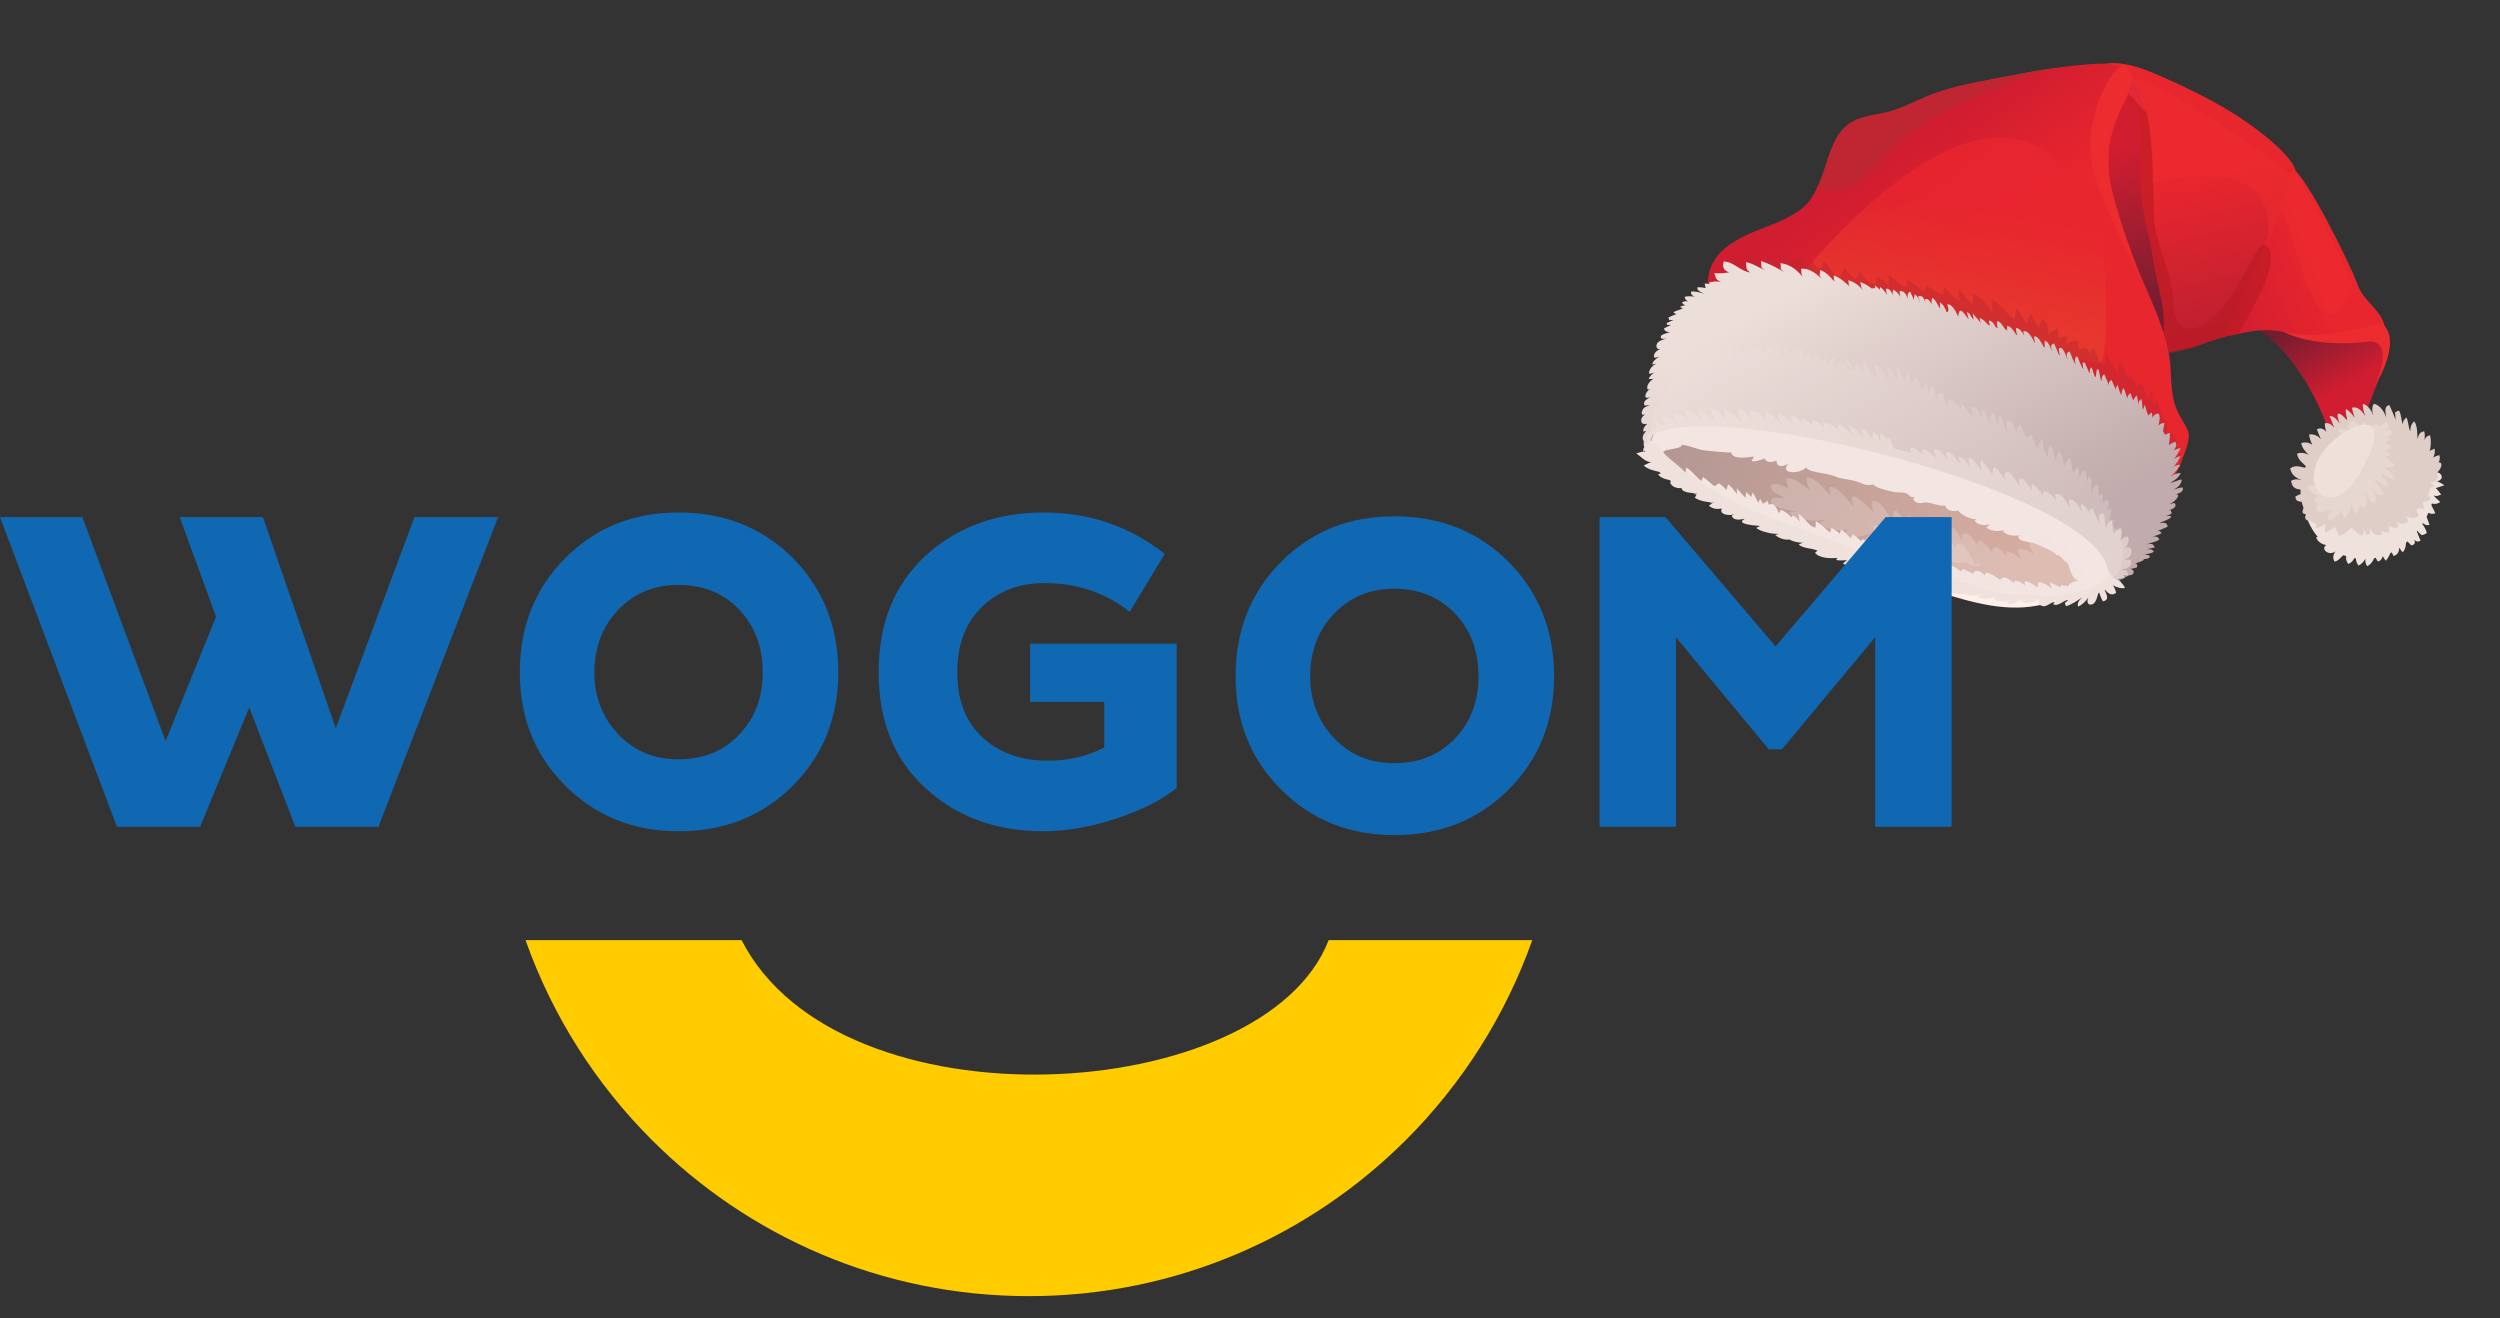 <svg width="110" height="58" viewBox="0 0 110 58" fill="none" xmlns="http://www.w3.org/2000/svg">
<rect x="0" y="0" width="110" height="58" fill="#333333" stroke="none"/>
<path d="M104.866 14.488C105.631 14.682 103.923 18.771 103.399 19.56C103.305 19.226 102.752 19.838 102.616 19.404C101.66 16.358 99.996 14.788 98.906 14.174L104.866 14.488Z" fill="url(#paint0_linear_7177_121207)"/>
<path d="M97.161 15.039L99.63 7.702C100.209 6.874 99.801 6.715 100.885 7.412C101.497 7.806 103.348 11.463 103.745 12.551C104.034 13.343 104.941 13.716 104.948 14.571C104.068 14.857 102.352 15.198 100.793 14.691C99.999 14.433 99.218 14.51 98.432 14.707C97.997 14.769 97.575 14.888 97.161 15.039Z" fill="url(#paint1_linear_7177_121207)"/>
<path d="M94.633 3.166C95.882 3.687 97.331 4.382 98.457 5.109C99.189 5.581 101.331 7.12 100.989 7.809C100.536 8.719 98.551 13.279 97.805 14.835C97.447 14.93 97.097 15.056 96.752 15.199C96.021 15.366 95.318 15.599 94.48 15.481L92.087 3.403C92.194 2.361 93.893 2.857 94.633 3.166Z" fill="url(#paint2_linear_7177_121207)"/>
<path opacity="0.6" d="M93.165 4.617C93.372 4.36 93.628 3.558 93.922 3.459C94.921 5.13 94.684 7.912 94.782 9.652C94.837 10.64 95.537 11.999 95.599 12.957C95.625 13.366 95.595 14.509 96.427 14.447C98.063 14.326 99.232 10.543 99.667 10.786C100.56 11.284 98.938 13.868 98.485 14.7C97.804 14.789 97.153 15.022 96.519 15.298C96.047 15.424 95.606 15.526 95.353 15.531C95.225 15.163 95.117 14.777 95.073 14.643C94.737 13.594 94.341 12.225 94.211 11.143C94.03 9.633 93.9 8.772 93.74 7.258C93.665 6.552 92.769 5.109 93.165 4.617Z" fill="#B71A22"/>
<path d="M91.953 7.751C91.986 6.988 92.397 4.59 93.433 4.424C94.426 4.264 94.265 6.429 94.206 7.011C94.017 8.876 94.531 9.967 94.729 11.356C94.939 12.831 95.403 13.677 95.126 14.973C95.071 15.232 94.99 15.876 94.59 15.818C93.908 15.717 94.236 14.324 93.591 14.235L94.31 14.314C94.476 13.273 93.167 11.724 92.697 10.768C92.194 9.745 91.905 8.871 91.953 7.751Z" fill="url(#paint3_linear_7177_121207)"/>
<path d="M78.579 9.614C79.483 9.125 79.664 8.913 80.074 7.988C80.434 7.174 80.569 6.021 81.338 5.464C81.898 5.059 82.658 5.069 83.297 4.864C83.963 4.649 84.578 4.29 85.242 4.065C86.424 3.664 87.666 3.497 88.884 3.249C89.895 3.044 90.959 2.9 91.983 2.821C92.456 2.785 93.345 2.741 93.602 3.187C93.929 3.755 92.872 5.172 92.823 5.812C92.747 6.799 92.76 7.82 92.969 8.791C93.461 11.075 94.834 13.067 95.38 15.313C95.634 16.359 95.375 17.314 95.894 18.262C96.264 18.937 96.448 19.02 96.177 19.778C96.014 20.235 95.709 21.175 95.275 21.344C95.275 21.344 75.614 12.656 75.142 12.592C75.074 10.556 77.538 10.178 78.579 9.614Z" fill="url(#paint4_linear_7177_121207)"/>
<path d="M72.669 19.371C73.525 16.552 80.649 18.504 82.523 19.067C85.234 19.881 87.893 20.166 90.338 21.712C91.249 22.289 93.53 23.906 93.275 25.179C93.041 26.352 90.859 26.348 89.931 26.583C88.372 26.979 86.838 26.524 85.325 26.061C82.444 25.181 79.83 23.642 77.055 22.502C75.8 21.986 72.05 21.41 72.669 19.371Z" fill="#FFEFEB"/>
<path d="M78.558 12.798C79.702 11.584 80.887 10.184 82.153 9.073C83.404 7.976 84.784 6.916 86.368 6.351C89.716 5.158 91.806 7.625 92.472 10.663C92.605 11.269 92.933 16.124 92.285 15.978C88.531 15.132 84.781 14.263 81.025 13.429C80.195 13.245 79.366 13.064 78.558 12.798Z" fill="url(#paint5_linear_7177_121207)"/>
<path d="M79.349 13.427C79.326 13.425 79.302 13.42 79.278 13.413L79.349 13.427Z" fill="url(#paint6_linear_7177_121207)"/>
<path opacity="0.5" d="M75.293 12.278C75.784 12.402 75.79 12.014 75.772 11.634C75.898 11.669 76.086 11.598 76.211 11.631C76.195 11.482 76.276 11.28 76.248 11.137C76.431 11.335 76.641 11.591 76.931 11.607C76.868 11.456 76.934 11.301 76.902 11.144C77.278 11.2 77.404 11.553 77.724 11.613C77.704 11.463 77.809 11.287 77.809 11.168C78.022 11.33 78.118 11.639 78.444 11.568C78.432 11.389 78.516 11.161 78.484 10.987C78.722 11.249 79.036 11.903 79.204 11.173C79.31 11.348 79.435 11.537 79.567 11.722C79.602 11.604 79.702 11.495 79.723 11.36C79.797 11.719 80.17 12.084 80.242 11.449C80.492 11.688 80.928 12.732 81.135 11.779C81.353 11.992 81.703 12.62 81.797 11.96C82.059 12.172 82.17 12.542 82.548 12.483C82.555 12.384 82.58 12.269 82.578 12.169C82.791 12.246 82.924 12.445 83.128 12.572C83.072 12.41 83.13 12.277 83.104 12.12C83.456 12.223 83.488 12.613 83.9 12.609C83.886 12.511 83.879 12.456 83.881 12.356C84.208 12.345 84.377 12.701 84.677 12.817C84.689 12.745 84.722 12.657 84.731 12.567C85.026 12.629 85.182 12.923 85.494 12.969C85.491 12.867 85.548 12.72 85.551 12.654C85.783 12.863 85.972 13.193 86.257 13.256C86.141 13.054 86.211 12.94 86.168 12.737C86.423 12.922 86.54 13.234 86.809 13.415C86.771 13.257 86.84 13.061 86.819 12.901C87.156 13.06 87.452 13.434 87.687 13.756C87.625 13.554 87.663 13.386 87.666 13.171C88.029 13.416 88.29 13.809 88.661 14.064C88.647 13.91 88.73 13.691 88.706 13.532C88.892 13.743 89.006 14.028 89.187 14.254C89.18 14.064 89.312 13.923 89.341 13.797C89.484 13.978 89.579 14.26 89.7 14.412C89.72 14.292 89.835 14.115 89.855 14.018C90.092 14.146 90.104 14.434 90.147 14.726C90.263 14.534 90.419 14.534 90.556 14.453C90.531 14.583 90.591 14.757 90.566 14.888C90.721 14.78 90.766 14.852 90.945 14.788C90.912 14.908 90.938 15.105 90.881 15.223C91.008 15.056 91.203 14.967 91.443 15.005C91.426 15.096 91.492 15.277 91.47 15.382C91.722 15.252 91.945 15.332 91.976 15.65C91.975 15.47 92.074 15.367 92.101 15.281C92.224 15.518 92.319 15.783 92.417 16.019C92.436 16.004 92.578 16.006 92.608 16.006C92.607 15.885 92.639 15.747 92.639 15.626C92.866 15.815 93.008 16.175 93.187 16.428C93.176 16.26 93.258 16.044 93.258 15.9C93.418 16.131 93.535 16.411 93.648 16.652C93.707 16.607 93.731 16.556 93.783 16.513C93.863 16.699 93.999 16.89 94.047 17.093C94.072 17.015 94.096 16.945 94.11 16.856C94.4 16.974 94.375 17.322 94.525 17.587C94.544 17.449 94.608 17.321 94.633 17.192C94.698 17.351 94.781 17.794 94.788 17.865C94.812 17.778 94.896 17.646 94.913 17.596C94.997 17.876 95.087 18.149 95.168 18.433C95.426 18.538 95.351 18.942 95.353 19.247C95.387 19.196 95.499 19.102 95.542 19.043C95.806 19.318 95.965 19.924 95.962 20.316L75.523 12.997C75.358 12.912 75.208 12.569 75.293 12.278Z" fill="#BF2631"/>
<path d="M102.384 23.976C102.226 23.992 101.942 23.829 101.914 23.64C102.058 23.608 102.091 23.535 102.235 23.567C102.093 23.49 101.916 23.404 101.796 23.293C101.957 23.246 101.987 23.18 102.144 23.212C101.91 23.168 101.755 23 101.606 22.836C101.667 22.832 101.732 22.803 101.781 22.805C101.727 22.685 101.56 22.535 101.434 22.421C101.485 22.408 101.532 22.388 101.59 22.378C101.552 22.238 101.497 22.141 101.377 22.065C101.41 22.054 101.467 22.003 101.53 21.99C101.505 21.934 101.404 21.726 101.424 21.747L107.062 20.799C107.381 20.676 107.637 21.078 107.223 21.182C107.356 21.212 107.444 21.285 107.556 21.352C107.42 21.387 107.297 21.451 107.166 21.473C107.253 21.533 107.337 21.676 107.414 21.758C107.256 21.813 107.206 21.869 107.066 21.78C107.149 21.9 107.264 21.984 107.37 22.087C107.228 22.196 107.063 22.194 106.918 22.12C106.998 22.281 107.084 22.417 107.155 22.58C106.991 22.656 106.839 22.571 106.686 22.472C106.716 22.677 106.844 22.889 106.897 23.092C106.735 23.149 106.629 23.029 106.483 22.936C106.605 23.069 106.739 23.258 106.779 23.452C106.728 23.493 106.623 23.538 106.558 23.548C106.443 23.457 106.346 23.349 106.276 23.233C106.353 23.418 106.436 23.604 106.503 23.79C106.392 23.859 106.301 23.824 106.234 23.748C106.275 23.865 106.263 23.97 106.095 23.997C105.996 23.892 105.887 23.787 105.812 23.658C105.902 23.873 105.862 24.16 105.713 24.305C105.652 24.232 105.601 24.152 105.558 24.067C105.586 24.241 105.501 24.42 105.314 24.462C105.278 24.384 105.232 24.304 105.2 24.225C105.171 24.389 105.081 24.554 104.977 24.672C104.927 24.616 104.88 24.546 104.841 24.469C104.817 24.581 104.752 24.674 104.628 24.706C104.562 24.62 104.518 24.527 104.509 24.435C104.449 24.631 104.338 24.824 104.158 24.915C104.08 24.816 104.067 24.697 104.082 24.581C104.006 24.716 103.888 24.838 103.774 24.886C103.659 24.732 103.617 24.534 103.712 24.359C103.58 24.549 103.545 24.729 103.327 24.816C103.216 24.672 103.178 24.497 103.303 24.352C103.027 24.39 102.977 24.651 102.727 24.714C102.621 24.567 102.657 24.392 102.771 24.251C102.453 24.509 102.063 24.106 102.384 23.976Z" fill="#EFE1DC"/>
<path d="M106.953 20.35C106.953 20.35 107.719 22.032 106.028 23.728C104.377 25.383 101.877 24.515 101.396 22.437C100.906 20.324 106.953 20.35 106.953 20.35Z" fill="#EFE1DC"/>
<path d="M101.396 22.437C100.811 21.207 101.825 19.349 102.864 18.678C104.704 17.49 107.222 19.131 106.987 21.189C106.769 23.096 104.287 23.393 101.867 23.022C101.599 22.98 101.5 22.655 101.396 22.437Z" fill="#DFCEC7"/>
<path d="M101.564 22.118C101.361 22.041 100.973 22.162 101.003 21.837C101.178 21.751 101.37 21.68 101.542 21.593C101.217 21.501 100.868 21.621 100.81 21.155C100.961 21.071 101.126 21.074 101.285 21.133C101.034 21.026 100.823 20.919 100.769 20.607C101.047 20.413 101.265 20.582 101.553 20.599C101.372 20.404 101.124 20.278 101.068 19.967C101.218 19.888 101.451 19.934 101.59 20.018C101.436 19.871 101.307 19.741 101.252 19.501C101.406 19.436 101.611 19.469 101.745 19.578C101.67 19.43 101.615 19.261 101.6 19.114C101.797 19.09 102.003 19.172 102.122 19.336C102.059 19.188 101.996 19.039 101.942 18.889C102.098 18.802 102.269 18.875 102.366 19.016C102.318 18.886 102.287 18.748 102.294 18.622C102.472 18.594 102.607 18.682 102.717 18.846C102.658 18.68 102.567 18.485 102.504 18.307C102.693 18.289 102.823 18.474 102.954 18.627C102.71 18.067 102.936 18.091 103.287 18.512C103.26 18.348 103.194 18.156 103.219 17.995C103.385 18.09 103.526 18.264 103.643 18.432C103.563 18.279 103.51 18.113 103.49 17.942C103.729 17.851 103.988 18.134 104.079 18.344C104.036 18.157 103.929 17.951 103.977 17.771C104.204 17.838 104.34 18.064 104.433 18.286C104.367 18.113 104.35 17.915 104.451 17.764C104.719 17.828 104.919 18.114 104.993 18.384C104.98 18.179 104.864 17.885 105.131 17.822C105.236 18.037 105.327 18.265 105.417 18.489C105.39 18.407 105.404 18.248 105.381 18.149C105.435 18.114 105.484 18.082 105.557 18.07C105.673 18.255 105.633 18.47 105.734 18.678C105.717 18.496 105.811 18.459 105.88 18.361C105.977 18.559 105.96 18.78 106.051 18.987C106.054 18.802 106.091 18.648 106.232 18.54C106.383 18.781 106.355 19.105 106.369 19.379C106.388 19.2 106.44 19 106.665 18.979C106.7 19.102 106.692 19.233 106.683 19.365C106.714 19.255 106.792 19.172 106.926 19.154C106.972 19.367 106.971 19.665 106.894 19.885C106.936 19.781 106.987 19.824 107.116 19.737C107.154 19.859 107.128 20 107.062 20.125C107.15 20.081 107.249 20.044 107.331 20.026C107.371 20.127 107.354 20.252 107.291 20.351C107.481 20.301 107.471 20.602 107.208 20.808C107.236 20.879 107.26 20.952 107.285 21.019C107.259 21.029 107.234 21.044 107.207 21.06C107.215 21.08 107.225 21.103 107.239 21.133C107.12 21.153 107.022 21.225 106.912 21.249C107.06 21.28 107.02 21.332 107.106 21.387C106.967 21.437 106.824 21.516 106.719 21.601C106.826 21.702 106.899 21.836 106.93 21.983C106.794 22.073 106.634 22.102 106.47 22.084C106.597 22.122 106.621 22.221 106.67 22.381C106.527 22.36 106.34 22.354 106.193 22.441C106.233 22.444 106.278 22.442 106.318 22.446C106.377 22.517 106.397 22.622 106.429 22.707C106.257 22.821 106.036 22.818 105.869 22.689C105.916 22.755 105.925 22.887 105.967 22.96C105.795 23.08 105.568 23.088 105.45 22.939C105.483 23.023 105.512 23.11 105.542 23.19C105.363 23.266 105.159 23.241 105.105 23.031C105.153 23.158 105.124 23.308 105.126 23.424C104.988 23.448 104.872 23.412 104.796 23.328C104.813 23.387 104.825 23.446 104.829 23.501C104.548 23.651 104.338 23.422 104.247 23.165C104.268 23.215 104.267 23.399 104.286 23.48C104.237 23.507 104.191 23.523 104.137 23.538C104.105 23.441 104.006 23.327 103.99 23.228C104.107 23.867 103.644 23.396 103.473 23.211C103.312 23.361 103.169 23.522 102.92 23.576C102.857 23.441 102.793 23.299 102.731 23.161C102.643 23.28 102.465 23.39 102.289 23.415C102.313 23.296 102.316 23.154 102.296 23.005C102.216 23.153 102.056 23.2 101.878 23.257C101.938 23.107 101.926 22.922 101.821 22.777C101.536 23.095 101.264 22.753 101.542 22.589C101.162 22.724 101.317 22.283 101.564 22.118Z" fill="#DFCEC7"/>
<path opacity="0.5" d="M102.028 22.177C101.923 22.143 101.832 22.056 101.806 21.926C101.882 21.893 101.96 21.846 102.041 21.815C101.851 21.807 101.602 21.593 101.497 21.45C101.691 21.268 101.897 21.378 102.107 21.473C101.958 21.354 101.805 21.202 101.72 21.054C101.869 21.039 102.033 21.091 102.169 21.15C102.063 21.048 101.976 20.911 101.938 20.775C102.113 20.749 102.272 20.853 102.443 20.896C102.327 20.673 102.134 20.496 102.094 20.238C102.364 20.055 102.501 20.371 102.778 20.321C102.76 20.143 102.305 18.995 103.041 19.456C102.946 18.844 102.686 18.762 103.424 18.952C103.108 18.528 103.709 18.32 103.88 18.901C103.888 18.756 103.956 18.65 104.023 18.523C104.09 18.616 104.18 18.781 104.228 18.893C104.302 18.745 104.399 18.681 104.483 18.698C104.502 18.671 104.529 18.646 104.568 18.623C104.593 18.664 104.627 18.708 104.659 18.753C104.754 18.664 104.884 18.614 105.022 18.579C105.066 18.634 105.11 18.74 105.119 18.809C105.053 18.839 105.012 18.905 104.954 18.935C105.109 18.854 105.224 18.908 105.278 19.074C105.184 19.121 105.097 19.243 105.03 19.279C105.082 19.29 105.173 19.334 105.205 19.34C105.117 19.364 105.024 19.44 104.936 19.469C105.006 19.503 105.148 19.622 105.258 19.662C105.149 19.727 105.042 19.826 104.888 19.842C104.995 19.863 105.118 19.945 105.231 19.968C105.14 20.071 105.026 20.118 104.913 20.084C105.098 20.186 105.278 20.331 105.394 20.495C105.229 20.596 105.017 20.56 104.856 20.527C105.058 20.701 105.322 20.824 105.37 21.116C105.159 21.069 104.955 20.951 104.77 20.812C104.789 21.039 105.06 21.134 105.099 21.378C104.868 21.479 104.642 21.167 104.461 21.035C104.514 21.331 104.817 21.44 104.89 21.752C104.687 21.87 104.454 21.646 104.341 21.44C104.464 21.682 104.705 22.072 104.407 22.146C104.218 21.992 104.172 21.76 104.021 21.596C104.109 21.71 104.293 22.337 103.934 22.381C103.9 22.31 103.867 22.238 103.835 22.166C103.85 22.33 103.762 22.492 103.651 22.609C103.575 22.456 103.51 22.295 103.451 22.134C103.415 22.369 103.342 22.695 103.163 22.803C103.065 22.673 103.014 22.52 103.049 22.372C102.961 22.605 102.714 22.852 102.49 22.893C102.332 22.69 102.499 22.535 102.65 22.379C102.382 22.468 101.956 22.735 101.901 22.266C101.943 22.235 101.985 22.205 102.028 22.177Z" fill="#EFE0DA"/>
<path d="M102.077 20.081C102.908 18.676 105.829 17.462 103.742 20.964C102.65 22.798 101.192 21.578 102.077 20.081Z" fill="#EFE0DA"/>
<path d="M72.409 18.227C72.215 18.295 72.206 18.198 72.269 18.046C72.322 17.921 72.453 17.874 72.581 17.832C72.581 17.83 72.582 17.828 72.582 17.826C72.515 17.835 72.427 17.833 72.364 17.848C72.257 17.645 72.48 17.573 72.621 17.461C72.264 17.633 72.38 17.232 72.623 17.106C72.585 17.121 72.546 17.132 72.509 17.148C72.393 16.977 72.625 16.739 72.775 16.65C72.683 16.692 72.62 16.667 72.538 16.679C72.594 16.552 72.687 16.434 72.838 16.375C72.756 16.417 72.65 16.424 72.562 16.45C72.532 16.284 72.705 16.076 72.876 15.997C72.817 16.012 72.754 16.021 72.695 16.037C72.719 15.905 72.865 15.769 73.015 15.693C72.945 15.717 72.872 15.735 72.797 15.745C72.713 15.579 72.894 15.414 73.059 15.352C72.924 15.383 72.852 15.301 72.896 15.15C72.943 14.991 73.214 14.936 73.348 14.881C73.221 14.925 72.999 14.933 73.094 14.77C73.127 14.714 73.363 14.648 73.471 14.613C73.472 14.61 73.473 14.607 73.475 14.604C73.353 14.62 73.244 14.579 73.215 14.451C73.31 14.397 73.425 14.341 73.531 14.297C73.502 14.301 73.41 14.292 73.361 14.298C73.361 14.296 73.323 14.213 73.33 14.217C73.433 14.166 73.541 14.119 73.649 14.078C73.587 14.094 73.518 14.077 73.449 14.083C73.433 14.053 73.422 13.996 73.405 13.972C73.518 13.917 73.682 13.85 73.769 13.815C73.656 13.802 73.689 13.768 73.626 13.736C73.763 13.658 73.921 13.638 74.048 13.563C73.983 13.551 73.949 13.518 73.918 13.506C73.998 13.46 74.086 13.437 74.177 13.431C74.1 13.422 74.042 13.384 74.01 13.298C74.084 13.254 74.187 13.25 74.279 13.257C74.198 13.228 74.137 13.169 74.125 13.064C74.277 13.009 74.423 13.049 74.586 13.048C74.461 13.026 74.394 12.948 74.408 12.828C74.588 12.806 74.797 12.869 74.976 12.922C74.851 12.843 74.663 12.817 74.684 12.638C74.81 12.638 74.938 12.645 75.054 12.68C75.026 12.618 75.013 12.545 75.008 12.475C75.056 12.472 75.127 12.482 75.205 12.501C75.208 12.472 75.214 12.441 75.224 12.407C75.279 12.41 75.343 12.405 75.409 12.399C75.407 12.392 75.405 12.385 75.402 12.379C75.437 12.375 75.469 12.38 75.499 12.391C75.581 12.385 75.66 12.383 75.725 12.396C75.724 12.395 75.724 12.394 75.723 12.393C75.486 12.306 75.503 12.247 75.432 12.02C75.644 12.034 75.895 12.02 76.081 11.984C75.824 11.884 75.782 11.765 75.842 11.503C76.298 11.522 76.565 11.932 77.005 11.988C76.785 11.821 76.858 11.791 76.825 11.537C77.121 11.582 77.394 11.787 77.678 11.89C77.401 11.742 77.538 11.76 77.484 11.488C77.815 11.585 78.184 11.781 78.498 11.968C78.25 11.781 78.412 11.844 78.332 11.581C78.715 11.602 79.108 11.888 79.315 12.195C79.237 12.044 79.277 11.97 79.242 11.824C79.583 11.786 79.9 12.021 80.151 12.263C79.989 12.056 80.107 12.068 80.079 11.881C80.348 11.967 80.532 12.18 80.721 12.399C80.686 12.297 80.697 12.221 80.677 12.114C80.95 12.209 81.2 12.426 81.422 12.648C81.306 12.523 81.364 12.552 81.326 12.329C81.584 12.397 81.808 12.564 81.975 12.784C81.857 12.606 81.904 12.6 81.851 12.409C82.024 12.466 82.202 12.577 82.365 12.697C82.365 12.695 82.364 12.694 82.364 12.693C82.409 12.675 82.451 12.676 82.491 12.689C82.497 12.645 82.503 12.598 82.504 12.562C82.577 12.619 82.648 12.683 82.717 12.751C82.711 12.709 82.712 12.668 82.724 12.631C82.846 12.707 82.939 12.84 83.026 12.964C83.03 12.964 83.033 12.965 83.037 12.965C83.001 12.886 82.986 12.797 82.978 12.713C83.146 12.66 83.217 12.851 83.294 12.998C83.297 12.999 83.299 12.999 83.302 13C83.269 12.913 83.268 12.82 83.306 12.744C83.43 12.809 83.549 12.929 83.615 13.063C83.615 13.063 83.616 13.064 83.617 13.064C83.59 12.994 83.597 12.882 83.58 12.813C83.766 12.757 83.888 12.974 83.941 13.149C83.942 13.15 83.943 13.15 83.944 13.15C83.921 13.02 83.926 12.887 84.048 12.832C84.107 12.953 84.158 13.087 84.216 13.202C84.205 13.127 84.245 13.015 84.246 12.951C84.374 13.015 84.433 13.166 84.467 13.319C84.469 13.319 84.471 13.32 84.473 13.321C84.455 13.229 84.433 13.138 84.396 13.043C84.565 12.947 84.665 13.142 84.724 13.305C84.714 13.257 84.708 13.207 84.695 13.162C84.864 13.118 84.919 13.281 85.002 13.396C84.98 13.308 84.986 13.179 85.02 13.098C85.197 13.218 85.243 13.428 85.377 13.587C85.355 13.524 85.364 13.364 85.355 13.303C85.499 13.387 85.596 13.577 85.651 13.743C85.798 13.682 85.707 13.534 85.683 13.389C85.909 13.374 86.076 13.742 86.16 13.932C86.217 13.397 86.409 13.804 86.625 14.058C86.599 13.948 86.571 13.846 86.538 13.736C86.716 13.768 86.695 13.956 86.842 14.065C86.82 13.975 86.823 13.863 86.801 13.78C86.9 13.931 87.041 14.049 87.142 14.199C87.145 14.2 87.148 14.201 87.151 14.202C87.126 14.134 87.117 14.062 87.105 13.998C87.26 14.032 87.37 14.18 87.485 14.299C87.508 14.306 87.531 14.313 87.554 14.32C87.53 14.247 87.522 14.161 87.504 14.105C87.657 14.105 87.738 14.262 87.816 14.404C87.844 14.413 87.873 14.422 87.901 14.432C87.87 14.329 87.851 14.226 87.873 14.129C88.105 14.163 88.129 14.47 88.327 14.549C88.281 14.458 88.321 14.388 88.315 14.335C88.49 14.365 88.606 14.562 88.709 14.725C88.725 14.731 88.741 14.738 88.757 14.744C88.725 14.641 88.691 14.53 88.708 14.423C88.876 14.457 88.987 14.611 89.068 14.775C89.047 14.711 89.031 14.645 89.028 14.577C89.222 14.509 89.403 14.844 89.523 15.071C89.532 15.075 89.541 15.079 89.55 15.084C89.519 14.992 89.498 14.896 89.504 14.801C89.667 14.768 89.806 15.057 89.92 15.259C89.94 15.269 89.96 15.279 89.98 15.289C89.959 15.186 89.955 15.08 89.976 14.988C90.147 15.05 90.208 15.265 90.272 15.437C90.275 15.438 90.279 15.44 90.282 15.442C90.25 15.304 90.201 15.146 90.379 15.112C90.456 15.272 90.519 15.444 90.593 15.607C90.607 15.614 90.62 15.622 90.633 15.629C90.594 15.467 90.529 15.242 90.714 15.321C90.791 15.353 90.922 15.685 90.968 15.817C90.969 15.818 90.971 15.819 90.972 15.819C90.937 15.674 90.887 15.521 91.062 15.466C91.148 15.645 91.209 15.884 91.329 16.024C91.287 15.889 91.259 15.731 91.4 15.678C91.485 15.854 91.543 16.068 91.653 16.229C91.659 16.232 91.665 16.236 91.671 16.24C91.642 16.153 91.647 16.054 91.632 15.968C91.659 15.96 91.694 15.945 91.722 15.935C91.794 16.086 91.859 16.244 91.924 16.401C91.933 16.407 91.942 16.413 91.951 16.419C91.936 16.317 91.949 16.217 92.03 16.16C92.09 16.291 92.112 16.43 92.169 16.562C92.185 16.572 92.201 16.582 92.216 16.593C92.239 16.46 92.213 16.328 92.304 16.221C92.411 16.383 92.372 16.582 92.46 16.757C92.464 16.76 92.468 16.763 92.472 16.766C92.468 16.636 92.489 16.522 92.584 16.462C92.663 16.623 92.731 16.796 92.799 16.964C92.77 16.809 92.809 16.789 92.904 16.715C92.975 16.86 93.032 17.015 93.103 17.159C93.085 17.028 93.149 16.992 93.17 16.925C93.217 17.07 93.256 17.228 93.324 17.371C93.329 17.375 93.335 17.379 93.34 17.383C93.344 17.277 93.374 17.156 93.435 17.067C93.514 17.207 93.535 17.384 93.61 17.537C93.603 17.388 93.67 17.372 93.746 17.294C93.77 17.408 93.813 17.524 93.87 17.632C93.882 17.519 93.968 17.459 94.011 17.397C94.069 17.531 94.068 17.666 94.078 17.812C94.075 17.677 94.135 17.63 94.219 17.55C94.265 17.698 94.252 17.863 94.283 18.016C94.291 18.002 94.302 17.99 94.314 17.979C94.331 17.918 94.354 17.856 94.36 17.807C94.388 17.857 94.434 18.01 94.464 18.128C94.486 18.181 94.508 18.235 94.529 18.288C94.531 18.29 94.534 18.291 94.536 18.293C94.585 18.182 94.606 18.217 94.68 18.142C94.678 18.223 94.717 18.316 94.717 18.397C94.739 18.27 94.84 18.204 94.98 18.191C95.067 18.352 95.007 18.544 94.978 18.713C94.981 18.716 94.984 18.72 94.986 18.723C95.051 18.635 95.12 18.621 95.238 18.609C95.218 18.714 95.19 18.848 95.175 18.976C95.208 19.027 95.239 19.08 95.268 19.135C95.326 19.092 95.397 19.064 95.474 19.05C95.489 19.216 95.46 19.379 95.433 19.542C95.437 19.558 95.442 19.574 95.446 19.59C95.512 19.509 95.608 19.462 95.722 19.444C95.803 19.575 95.732 19.712 95.632 19.824C95.731 19.771 95.855 19.738 95.949 19.706C95.881 19.881 95.763 20.05 95.654 20.21C95.719 20.132 95.83 20.098 95.948 20.06C95.888 20.2 95.78 20.383 95.653 20.521C95.748 20.477 95.853 20.449 95.94 20.449C95.851 20.602 95.655 20.847 95.505 20.968C95.505 20.969 95.505 20.969 95.505 20.969C95.627 20.881 95.799 20.814 95.95 20.808C95.9 20.985 95.666 21.162 95.495 21.241C95.675 21.226 95.828 21.104 95.998 21.099C95.987 21.311 95.805 21.469 95.609 21.557C95.749 21.505 95.899 21.45 96.037 21.447C96.096 21.616 95.92 21.698 95.741 21.749C95.981 21.743 95.727 22.063 95.461 22.18C95.531 22.157 95.615 22.149 95.683 22.128C95.813 22.318 95.596 22.398 95.415 22.458C95.448 22.454 95.48 22.451 95.506 22.444C95.531 22.485 95.55 22.556 95.552 22.6C95.47 22.646 95.382 22.676 95.292 22.697C95.361 22.69 95.433 22.696 95.499 22.698C95.517 22.715 95.525 22.736 95.524 22.762C95.387 22.885 95.171 22.937 95.002 23.022C95.179 23.007 95.343 22.943 95.377 23.173C95.231 23.241 95.08 23.303 94.93 23.365C95.005 23.351 95.07 23.378 95.106 23.463C94.975 23.539 94.826 23.575 94.682 23.617C94.788 23.591 94.972 23.586 95.01 23.745C94.854 23.853 94.638 23.868 94.46 23.953C94.459 23.954 94.458 23.955 94.457 23.956C94.603 23.908 94.773 23.909 94.802 24.09C94.69 24.111 94.573 24.136 94.459 24.166C94.59 24.164 94.715 24.154 94.765 24.276C94.648 24.367 94.488 24.358 94.37 24.407C94.424 24.405 94.49 24.427 94.553 24.426C94.577 24.455 94.59 24.488 94.593 24.526C94.508 24.589 94.402 24.604 94.295 24.597C94.315 24.607 94.334 24.616 94.352 24.626C94.218 24.707 94.071 24.761 93.916 24.791C93.944 24.79 93.971 24.789 93.994 24.786C94.032 24.845 94.041 24.893 94.035 24.957C93.938 25.003 93.833 25.024 93.727 25.027C93.826 25.05 93.919 25.117 93.865 25.231C93.795 25.378 93.417 25.297 93.324 25.289C93.489 25.309 93.423 25.329 93.509 25.416C93.419 25.478 93.313 25.51 93.206 25.502C93.287 25.529 93.333 25.598 93.344 25.701C93.148 25.85 92.941 25.724 92.77 25.604C92.74 25.621 92.71 25.638 92.68 25.654C94.171 22.199 76.011 17.413 72.743 19.111C72.717 19.149 72.696 19.183 72.681 19.209C72.571 19.401 72.534 19.851 72.299 19.869C72.298 19.749 72.306 19.705 72.384 19.663C72.324 19.614 72.307 19.542 72.331 19.474C72.323 19.488 72.315 19.502 72.308 19.515C72.318 19.474 72.327 19.432 72.335 19.39C72.326 19.393 72.318 19.397 72.312 19.401C72.236 19.253 72.296 19.105 72.408 18.997C72.41 18.986 72.412 18.976 72.413 18.966C72.372 18.975 72.332 18.977 72.304 18.985C72.291 18.855 72.365 18.752 72.46 18.669C72.461 18.659 72.463 18.65 72.464 18.64C72.156 18.748 72.122 18.361 72.409 18.227Z" fill="url(#paint7_linear_7177_121207)"/>
<path d="M72.409 19.364C72.403 19.372 72.396 19.38 72.389 19.388C72.399 19.378 72.41 19.369 72.422 19.36C72.418 19.361 72.414 19.363 72.409 19.364Z" fill="url(#paint8_linear_7177_121207)"/>
<path opacity="0.6" d="M72.598 19.009C72.664 18.933 72.758 18.867 72.876 18.811C72.855 18.76 72.839 18.706 72.827 18.649C72.956 18.602 73.079 18.635 73.199 18.693C73.222 18.687 73.245 18.681 73.269 18.675C73.199 18.577 73.158 18.453 73.155 18.319C73.379 18.354 73.598 18.482 73.817 18.579C73.826 18.578 73.834 18.577 73.842 18.576C73.729 18.494 73.671 18.364 73.638 18.209C73.876 18.175 74.118 18.366 74.325 18.52C74.206 18.405 74.157 18.24 74.102 18.073C74.328 17.988 74.708 18.284 74.909 18.523C74.914 18.523 74.918 18.523 74.923 18.523C74.831 18.368 74.747 18.206 74.741 18.031C74.973 18.092 75.256 18.359 75.459 18.532C75.466 18.533 75.473 18.533 75.48 18.533C75.399 18.359 75.322 18.181 75.258 18C75.49 17.966 75.891 18.347 76.007 18.558C76.007 18.558 76.008 18.558 76.008 18.558C75.928 18.39 75.856 18.227 75.847 18.04C76.108 18.023 76.484 18.391 76.644 18.596C76.547 18.416 76.45 18.192 76.48 17.996C76.79 18.012 77.032 18.399 77.183 18.613C77.098 18.466 77.037 18.303 76.977 18.142C77.225 17.969 77.63 18.339 77.771 18.59C77.698 18.433 77.625 18.273 77.671 18.116C77.967 18.205 78.2 18.493 78.401 18.713C78.323 18.543 78.246 18.369 78.187 18.194C78.395 18.252 78.766 18.447 78.897 18.663C78.849 18.552 78.804 18.441 78.763 18.329C78.987 18.237 79.28 18.607 79.383 18.795C79.313 18.682 79.278 18.539 79.229 18.418C79.404 18.405 79.609 18.575 79.774 18.742C79.747 18.66 79.732 18.567 79.724 18.49C79.933 18.511 80.147 18.651 80.26 18.844C80.241 18.77 80.231 18.693 80.215 18.617C80.453 18.553 80.808 18.813 80.94 19.001C80.869 18.901 80.869 18.761 80.843 18.674C81.141 18.683 81.347 19 81.542 19.189C81.471 19.033 81.402 18.873 81.346 18.713C81.636 18.832 81.807 19.056 81.996 19.289C81.923 19.158 81.896 19.011 81.928 18.881C82.203 18.932 82.31 19.237 82.437 19.436C82.38 19.294 82.369 19.128 82.413 19.012C82.659 19.081 82.733 19.427 82.804 19.609C82.805 19.609 82.805 19.609 82.805 19.609C82.769 19.481 82.615 19.055 82.844 19.106C82.906 19.119 82.975 19.262 83.036 19.418C83.027 19.376 83.018 19.334 83.012 19.292C83.034 19.288 83.1 19.26 83.121 19.25C83.196 19.406 83.264 19.568 83.331 19.73C83.591 19.791 83.85 19.854 84.109 19.918C84.067 19.844 84.051 19.768 84.069 19.69C84.284 19.675 84.435 19.875 84.597 20.022C84.534 19.9 84.587 19.837 84.578 19.761C84.83 19.814 85.054 20.009 85.235 20.191C85.163 20.072 85.125 19.927 85.074 19.8C85.349 19.653 85.51 20.073 85.701 20.198C85.65 20.128 85.637 20 85.599 19.921C85.882 19.749 86.071 20.278 86.272 20.43C86.217 20.345 86.2 20.206 86.155 20.113C86.387 20.02 86.578 20.447 86.73 20.618C86.667 20.473 86.611 20.309 86.6 20.15C86.881 20.145 87.038 20.573 87.211 20.745C87.161 20.566 87.099 20.356 87.188 20.24C87.37 20.444 87.507 20.668 87.669 20.886C87.665 20.828 87.709 20.697 87.689 20.597C87.691 20.596 87.8 20.546 87.796 20.554C87.98 20.715 88.071 20.945 88.23 21.134C88.234 21.135 88.237 21.137 88.241 21.138C88.192 21.001 88.158 20.744 88.351 20.754C88.468 20.759 88.703 21.15 88.829 21.35C88.839 21.354 88.849 21.358 88.859 21.361C88.838 21.272 88.852 21.177 88.835 21.096C88.886 21.076 88.944 21.052 88.997 21.043C89.125 21.223 89.286 21.365 89.379 21.561C89.385 21.563 89.391 21.565 89.397 21.568C89.385 21.47 89.395 21.351 89.394 21.289C89.539 21.351 89.739 21.573 89.859 21.756C89.874 21.762 89.888 21.768 89.903 21.774C89.848 21.436 90.279 21.703 90.457 22.017C90.46 22.019 90.463 22.02 90.467 22.022C90.444 21.94 90.432 21.853 90.411 21.774C90.69 21.608 90.901 22.045 91.038 22.295C91.047 22.3 91.057 22.305 91.067 22.31C91.046 22.206 91.048 22.081 91.027 21.988C91.317 21.91 91.521 22.4 91.661 22.613C91.575 22.479 91.54 22.32 91.569 22.175C91.73 22.24 91.849 22.388 91.928 22.554C91.921 22.467 91.96 22.395 92.066 22.359C92.169 22.571 92.321 22.945 92.376 23.084C92.35 22.873 92.28 22.625 92.543 22.585C92.661 22.806 92.57 23.041 92.69 23.265C92.678 23.094 92.751 22.957 92.915 22.902C92.964 23.097 92.951 23.311 92.988 23.51C93.057 23.328 93.148 23.348 93.305 23.262C93.404 23.441 93.363 23.651 93.277 23.833C93.347 23.704 93.472 23.623 93.625 23.601C93.731 23.784 93.6 24.038 93.445 24.159C93.797 23.847 93.999 24.496 93.454 24.625C93.506 24.611 93.683 24.638 93.748 24.63C93.854 24.944 93.551 25.037 93.298 25.063C93.297 25.063 93.297 25.064 93.296 25.065C93.385 25.064 93.468 25.097 93.553 25.102C93.598 25.16 93.638 25.259 93.65 25.331C93.436 25.463 93.201 25.422 92.98 25.526L93.044 25.368C92.943 25.465 92.823 25.56 92.681 25.654C89.204 27.951 70.17 21.774 72.598 19.009Z" fill="#EFE1DC"/>
<path opacity="0.3" d="M72.598 19.009C72.723 17.983 73.129 17.222 73.746 16.685C73.525 16.614 73.579 16.48 73.943 16.362C73.776 16.365 73.632 16.28 73.601 16.096C73.771 16.02 73.943 16.041 74.129 16.003C74.013 15.95 73.989 15.851 73.892 15.777C74.118 15.726 74.369 15.751 74.584 15.834C74.518 15.75 74.512 15.625 74.461 15.541C74.663 15.547 74.85 15.676 74.975 15.846C74.891 15.746 74.869 15.602 74.815 15.487C75.034 15.405 75.253 15.544 75.386 15.742C75.329 15.638 75.318 15.511 75.296 15.414C75.527 15.359 75.799 15.541 75.942 15.734C75.946 15.734 75.949 15.733 75.953 15.732C75.895 15.602 75.868 15.463 75.874 15.324C76.096 15.298 76.248 15.511 76.393 15.674C76.399 15.673 76.405 15.672 76.41 15.672C76.372 15.528 76.343 15.383 76.367 15.25C76.591 15.293 76.708 15.549 76.874 15.638C76.899 15.637 76.924 15.636 76.949 15.635C76.915 15.55 76.932 15.445 76.901 15.367C77.054 15.267 77.21 15.328 77.293 15.427C77.105 14.938 77.633 15.44 77.783 15.597C77.585 15.026 77.985 15.28 78.166 15.61C78.128 15.425 78.211 15.418 78.248 15.312C78.339 15.408 78.397 15.552 78.458 15.688C78.465 15.689 78.472 15.69 78.479 15.691C78.481 15.529 78.499 15.379 78.6 15.267C78.665 15.403 78.726 15.546 78.78 15.688C78.805 15.547 78.853 15.384 78.921 15.271C78.964 15.385 79.049 15.567 79.093 15.644C79.057 15.451 79.112 15.39 79.275 15.319C79.317 15.453 79.361 15.63 79.439 15.766C79.453 15.621 79.573 15.55 79.65 15.442C79.706 15.556 79.696 15.715 79.698 15.864C79.703 15.865 79.708 15.866 79.713 15.867C79.751 15.73 79.863 15.631 80.032 15.618C80.046 15.716 80.06 15.828 80.072 15.935C80.083 15.938 80.095 15.94 80.107 15.943C80.145 15.843 80.236 15.773 80.37 15.758C80.372 15.827 80.382 15.915 80.382 16.001C80.393 16.004 80.404 16.006 80.415 16.009C80.474 15.879 80.577 15.779 80.728 15.759C80.736 15.863 80.725 15.97 80.7 16.074C80.705 16.075 80.709 16.076 80.713 16.077C80.813 15.932 81.002 15.951 81.229 16.057C81.234 16.108 81.238 16.159 81.241 16.21C81.386 16.248 81.532 16.288 81.679 16.33C81.522 16.218 81.368 16.121 81.229 16.057C81.219 15.95 81.205 15.843 81.185 15.739C81.361 15.867 81.483 16.122 81.638 16.3C81.593 16.174 81.633 16.113 81.623 15.988C81.792 16.056 81.929 16.24 82.03 16.419C81.977 16.25 81.958 16.085 82.013 15.925C82.194 16.097 82.314 16.441 82.519 16.587C82.538 16.593 82.557 16.599 82.576 16.605C82.498 16.421 82.463 16.204 82.525 16.021C82.768 16.15 82.958 16.492 83.095 16.727C83.092 16.536 83.018 16.308 83.047 16.133C83.285 16.224 83.359 16.583 83.505 16.794C83.479 16.575 83.425 16.315 83.456 16.116C83.644 16.33 83.699 16.639 83.857 16.849C83.842 16.663 83.87 16.474 83.93 16.3C84.036 16.545 84.014 16.826 84.156 17.053C84.162 16.876 84.114 16.678 84.321 16.607C84.416 16.768 84.48 16.959 84.567 17.132C84.591 17.014 84.712 16.933 84.761 16.854C84.809 17.014 84.814 17.186 84.891 17.339C84.876 17.191 84.914 17.057 85.035 16.976C85.186 17.149 85.116 17.368 85.217 17.576C85.214 17.531 85.26 17.404 85.259 17.337C85.313 17.307 85.404 17.274 85.465 17.266C85.503 17.449 85.567 17.641 85.662 17.817C85.663 17.817 85.665 17.818 85.667 17.819C85.681 17.247 86.118 17.807 86.299 17.99C86.275 17.903 86.294 17.805 86.283 17.734C86.481 17.89 86.585 18.19 86.803 18.311C86.765 18.181 86.776 18.04 86.746 17.909C87.003 17.842 87.12 18.231 87.212 18.449C87.192 18.336 87.203 18.177 87.175 18.057C87.214 18.042 87.256 18.027 87.295 18.013C87.401 18.233 87.485 18.471 87.597 18.69C87.603 18.502 87.489 18.23 87.734 18.157C87.813 18.356 87.843 18.576 87.95 18.769C87.91 18.595 87.896 18.389 88.021 18.268C88.141 18.519 88.172 18.798 88.313 19.041C88.317 18.912 88.151 18.439 88.426 18.509C88.581 18.549 88.734 19.034 88.781 19.164C88.719 18.985 88.694 18.767 88.906 18.71C89.021 18.905 89.099 19.146 89.206 19.355C89.207 19.328 89.199 19.264 89.192 19.217C89.243 19.174 89.328 19.166 89.376 19.127C89.487 19.358 89.585 19.6 89.681 19.839C89.676 19.643 89.69 19.451 89.854 19.352C89.917 19.607 89.939 19.895 90.11 20.095C90.104 19.912 90.098 19.712 90.223 19.585C90.378 19.804 90.364 20.101 90.487 20.319C90.484 20.121 90.465 19.953 90.642 19.876C90.742 20.094 90.742 20.351 90.918 20.52C90.865 20.338 90.911 20.204 91.095 20.16C91.18 20.378 91.136 20.623 91.24 20.84C91.256 20.66 91.333 20.632 91.445 20.533C91.471 20.725 91.496 20.919 91.52 21.114C91.51 20.927 91.55 20.743 91.743 20.694C91.824 20.866 91.822 21.07 91.802 21.257C91.817 21.135 91.9 21.036 91.942 20.939C92.074 21.178 92.002 21.438 92.033 21.694C92.059 21.524 92.128 21.372 92.294 21.315C92.345 21.503 92.36 21.67 92.336 21.84C92.375 21.79 92.435 21.756 92.52 21.739C92.538 21.913 92.512 22.077 92.496 22.253C92.514 22.067 92.597 22.045 92.751 21.977C92.802 22.115 92.783 22.27 92.734 22.42C92.759 22.406 92.8 22.391 92.871 22.353C92.92 22.517 92.88 22.692 92.812 22.857C92.82 22.869 92.829 22.881 92.838 22.894C92.925 22.873 92.999 22.896 93.055 22.887C92.994 22.946 92.965 23.01 92.961 23.076C93.007 23.147 93.048 23.218 93.087 23.288C93.175 23.25 93.297 23.241 93.367 23.188C93.379 23.364 93.271 23.503 93.27 23.668C93.586 24.456 93.443 25.149 92.68 25.654C89.204 27.952 72.151 22.662 72.598 19.009Z" fill="#EFE1DC"/>
<path d="M72.656 20.336C72.388 20.328 72.2 20.086 71.995 19.951C72.135 19.912 72.242 19.854 72.392 19.88C72.361 19.818 72.367 19.66 72.317 19.578C72.397 19.553 72.439 19.53 72.532 19.536C72.532 19.476 72.552 19.407 72.559 19.361C73.026 19.607 73.426 20.196 73.892 20.52C74.397 20.872 74.853 21.264 75.395 21.584C77.492 22.823 79.935 23.43 82.16 24.389C83.816 25.103 85.528 25.354 87.237 25.857C87.751 26.008 88.284 26.121 88.827 26.124C89.385 26.128 89.963 26.26 90.506 26.186C91.405 26.065 92.765 25.806 92.769 25.1C92.785 25.129 92.966 25.379 92.985 25.415C93.184 25.491 93.431 25.68 93.498 25.869C93.366 25.908 93.126 25.853 92.962 25.745C93.035 25.843 93.085 25.961 93.11 26.08C92.868 26.279 92.665 26.026 92.535 25.828C92.632 26.055 92.89 26.395 92.526 26.46C92.452 26.326 92.391 26.174 92.354 26.028C92.282 26.188 92.249 26.578 92.008 26.602C91.82 26.621 91.825 26.416 91.895 26.284C91.773 26.443 91.65 26.596 91.437 26.69C91.375 26.537 91.493 26.397 91.625 26.283C91.38 26.44 91.189 26.582 90.909 26.675C90.877 26.619 90.866 26.582 90.853 26.523C90.949 26.469 91.014 26.377 91.074 26.336C90.816 26.397 90.581 26.703 90.337 26.59C90.388 26.533 90.425 26.439 90.5 26.378C90.445 26.393 90.061 26.698 89.915 26.677C89.707 26.648 89.619 26.492 89.801 26.34C89.562 26.456 89.113 26.651 88.912 26.441C88.964 26.403 88.993 26.367 89.038 26.329C88.809 26.4 88.464 26.771 88.314 26.492C88.364 26.459 88.413 26.416 88.47 26.381C88.079 26.592 87.378 26.339 87.949 26.211C87.636 26.267 87.309 26.465 87.02 26.24C87.099 26.201 87.205 26.108 87.264 26.081C87.01 26.169 86.688 26.302 86.459 26.145C86.476 26.137 86.493 26.129 86.511 26.12C86.293 26.173 86.047 26.123 85.839 26.077C85.868 26.06 85.896 26.041 85.924 26.022C85.578 25.97 85.221 25.992 84.872 25.949C84.934 25.934 84.988 25.894 85.05 25.877C84.739 25.949 83.901 25.86 83.692 25.65C83.76 25.626 83.827 25.577 83.9 25.554C83.66 25.651 82.92 25.606 82.812 25.356C82.847 25.328 82.886 25.326 82.92 25.296C82.661 25.186 82.294 25.243 82.011 25.151C82.04 25.137 82.117 25.074 82.168 25.052C81.954 25.137 81.676 25.047 81.51 24.955C81.54 24.943 81.569 24.929 81.599 24.914C81.425 24.968 81.241 24.892 81.088 24.793C81.136 24.763 81.201 24.688 81.279 24.657C81.132 24.641 80.936 24.681 80.787 24.635C80.8 24.608 80.84 24.577 80.851 24.55C80.558 24.573 80.057 24.575 79.861 24.324C79.899 24.291 79.939 24.253 79.968 24.226C79.72 24.114 79.374 24.145 79.138 23.965C79.215 23.937 79.288 23.88 79.372 23.86C79.15 23.899 78.936 23.831 78.737 23.752C78.756 23.743 78.776 23.733 78.795 23.724C78.557 23.796 78.269 23.676 78.109 23.543C78.171 23.523 78.23 23.499 78.283 23.484C78 23.522 77.437 23.38 77.273 23.229C77.331 23.199 77.393 23.164 77.451 23.14C77.237 23.13 76.185 23.053 76.88 22.782C76.67 22.862 76.272 22.948 76.195 22.688C76.237 22.672 76.276 22.649 76.318 22.63C76.084 22.707 75.613 22.642 75.763 22.376C75.571 22.412 75.336 22.397 75.192 22.245C75.27 22.207 75.334 22.119 75.445 22.097C75.195 22.112 74.765 22.053 74.568 21.892C74.624 21.836 74.641 21.754 74.682 21.705C74.468 21.672 74.078 21.72 73.981 21.486C73.993 21.48 74.005 21.474 74.017 21.468C73.821 21.506 73.549 21.441 73.484 21.222C73.517 21.185 73.536 21.159 73.562 21.122C73.341 21.116 73.081 21.045 72.956 20.874C73.014 20.859 73.077 20.811 73.138 20.792C72.904 20.737 72.487 20.666 72.324 20.478C72.436 20.442 72.536 20.358 72.656 20.336Z" fill="#EFE1DC"/>
<path d="M77.041 12.293C77.041 12.293 77.042 12.293 77.042 12.294C77.042 12.294 77.041 12.294 77.041 12.295C77.041 12.294 77.041 12.294 77.041 12.293Z" fill="url(#paint9_linear_7177_121207)"/>
<path d="M78.861 22.684C78.846 22.709 78.832 22.734 78.818 22.759C78.688 22.618 78.54 22.49 78.356 22.431C78.337 22.481 78.298 22.533 78.28 22.582C78.157 22.376 78.104 22.089 77.825 22.206C77.813 22.148 77.791 22.088 77.776 22.03C77.728 22.085 77.625 22.12 77.572 22.171C77.549 22.097 77.467 22.017 77.449 21.939C77.429 22 77.383 22.063 77.364 22.123C77.283 21.97 77.216 21.808 77.115 21.668C77.104 21.732 77.062 21.801 77.048 21.865C76.994 21.783 76.881 21.718 76.83 21.632C76.836 21.717 76.8 21.822 76.805 21.904C76.666 21.774 76.547 21.622 76.42 21.481C76.433 21.564 76.415 21.666 76.43 21.751C76.318 21.589 76.193 21.423 76.031 21.311C76.027 21.385 75.969 21.487 75.964 21.563C75.866 21.45 75.753 21.348 75.63 21.263C75.588 21.309 75.481 21.349 75.44 21.396C75.267 21.266 75.114 21.108 74.933 20.988C74.917 21.043 74.875 21.103 74.86 21.16C74.621 20.984 74.454 20.721 74.193 20.569C74.194 20.638 74.157 20.733 74.161 20.804C73.886 20.471 73.5 20.261 73.216 19.943C73.028 19.733 74.036 19.791 73.996 19.57C74.349 19.602 74.69 19.785 75.042 19.823C75.099 19.829 76.174 19.947 76.167 19.896C76.217 20.246 76.91 20.12 77.18 20.089C77.13 20.148 77.11 20.229 77.067 20.285C77.269 20.333 77.465 20.222 77.65 20.173C77.715 20.386 77.969 20.338 78.166 20.27C78.171 20.598 78.488 20.526 78.704 20.396C78.246 20.844 79.159 20.885 79.465 20.575C79.58 20.743 80.018 20.784 80.197 20.824C80.31 20.85 80.397 20.861 80.542 20.895C80.681 20.927 80.871 21.011 80.921 21.024C81.177 21.088 81.487 21.117 81.69 21.184C81.969 21.276 82.057 21.39 82.429 21.318C82.549 21.484 83.129 21.599 83.296 21.639C83.479 21.682 83.666 21.652 83.842 21.692C84.013 21.729 84.008 21.932 84.269 21.861C84.236 21.885 84.205 21.912 84.178 21.944C84.331 22.263 84.565 22.081 84.818 22.113C85.073 22.145 85.286 22.266 85.584 22.25C85.656 22.49 85.94 22.517 86.167 22.467C86.254 22.652 86.781 22.892 86.967 22.835C86.933 22.855 86.905 22.88 86.882 22.91C87.022 23.133 87.337 23.12 87.579 23.078C87.512 23.114 87.46 23.172 87.397 23.21C87.606 23.389 87.982 23.399 88.243 23.3C88.2 23.313 88.161 23.333 88.125 23.361C88.277 23.576 88.64 23.586 88.896 23.563C88.868 23.585 88.821 23.599 88.792 23.619C88.885 23.823 89.004 23.777 89.174 23.835C89.367 23.901 89.448 23.855 89.656 23.964C89.836 24.058 90.397 24.241 90.478 24.422C90.668 24.384 90.823 24.728 90.974 24.776C91.091 25.036 91.141 25.478 91.477 25.555C91.341 25.524 90.99 25.682 91.004 25.808C90.92 25.756 90.79 25.777 90.698 25.733C90.679 25.767 90.681 25.798 90.661 25.84C90.505 25.767 90.353 25.679 90.188 25.626C90.226 25.708 90.23 25.823 90.278 25.906C90.114 25.75 89.912 25.621 89.682 25.612C89.688 25.673 89.648 25.77 89.664 25.852C89.488 25.743 89.304 25.567 89.079 25.577C89.09 25.632 89.083 25.698 89.096 25.756C88.979 25.643 88.831 25.569 88.673 25.548C88.649 25.579 88.629 25.613 88.615 25.649C88.433 25.503 88.179 25.274 88.002 25.515C87.804 25.383 87.617 25.216 87.373 25.195C87.357 25.236 87.344 25.279 87.335 25.321C87.186 25.154 86.912 24.991 86.808 25.252C86.674 25.169 86.524 25.092 86.38 25.034C86.342 25.066 86.307 25.103 86.277 25.142C86.08 25.006 85.834 24.756 85.612 24.973C85.426 24.836 85.031 24.42 84.886 24.784C84.743 24.723 84.597 24.635 84.474 24.536C84.442 24.569 84.409 24.602 84.375 24.634C84.206 24.538 84.063 24.397 83.909 24.276C83.899 24.337 83.856 24.406 83.846 24.467C83.65 24.329 83.36 24.042 83.169 24.246C83.05 23.992 82.93 24.125 82.798 24.073C82.643 24.011 82.492 24.026 82.29 23.812C82.261 23.845 82.233 23.88 82.205 23.914C82.156 23.844 82.033 23.786 81.981 23.718C81.949 23.75 81.915 23.778 81.877 23.804C81.772 23.693 81.65 23.59 81.523 23.505C81.504 23.562 81.445 23.626 81.426 23.686C81.297 23.547 81.169 23.397 81.011 23.29C81.002 23.352 80.96 23.423 80.952 23.487C80.845 23.378 80.716 23.287 80.577 23.227C80.572 23.291 80.529 23.367 80.525 23.431C80.308 23.273 80.142 23.045 79.89 22.936C79.907 23.016 79.871 23.134 79.885 23.217C79.547 23.15 79.427 22.764 79.139 22.613C79.16 22.726 79.15 22.848 79.195 22.959C79.12 22.827 79.003 22.729 78.861 22.684Z" fill="url(#paint10_linear_7177_121207)"/>
<path opacity="0.3" d="M82.87 24.478C82.971 24.45 83.082 24.331 83.161 24.304C82.895 24.18 82.397 24.03 82.355 23.705C82.505 23.658 82.682 23.755 82.857 23.805C82.58 23.69 82.496 23.42 82.409 23.157C82.617 23.015 82.82 23.218 82.976 23.379C82.895 23.209 82.857 23.031 82.9 22.85C83.094 22.919 83.313 23.178 83.444 23.37C83.394 23.305 83.384 23.216 83.352 23.145C83.519 22.997 83.72 23.037 83.814 23.21C83.807 23.17 83.802 23.131 83.793 23.09C84.043 23.02 84.338 23.413 84.577 23.515C84.461 23.387 84.397 23.176 84.375 22.987C84.587 22.95 84.95 23.175 85.098 23.39C85.023 23.229 84.977 23.044 85.1 22.918C85.357 23.057 85.538 23.404 85.732 23.628C85.672 23.459 85.637 23.286 85.655 23.112C85.968 23.076 86.23 23.583 86.387 23.828C86.33 23.733 86.336 23.608 86.302 23.502C86.607 23.336 86.948 23.804 87.007 24.075C86.888 23.384 87.557 24.119 87.665 24.307C87.614 23.808 88.225 24.271 88.282 24.511C88.253 24.431 88.274 24.316 88.264 24.242C88.507 24.254 88.84 24.548 89.059 24.663C88.887 24.581 88.811 24.362 88.807 24.156C88.973 24.112 89.335 24.27 89.54 24.422C89.414 24.279 89.33 24.101 89.272 23.912C89.334 23.882 89.411 23.86 89.488 23.853C89.5 23.572 89.711 23.393 89.891 23.809C89.851 23.692 89.871 23.488 90.073 23.555C90.343 23.644 90.399 23.878 90.497 24.144C90.504 23.951 90.627 23.846 90.83 23.83C90.973 24.069 91.043 24.338 91.029 24.627C91.103 24.445 91.272 24.358 91.464 24.32C91.6 24.515 91.54 24.749 91.341 24.878C91.865 24.787 91.716 25.338 91.35 25.464C91.537 25.427 91.662 25.537 91.685 25.734C91.531 25.85 91.34 25.887 91.166 25.806C91.308 25.874 91.268 25.934 91.351 26.065C91.162 26.187 90.91 26.182 90.754 26.038C90.8 26.096 90.824 26.184 90.867 26.272C90.665 26.349 90.168 26.235 90.004 26.07C90.051 26.14 90.042 26.207 90.078 26.317C89.817 26.371 89.498 26.218 89.282 26.038C89.308 26.081 89.294 26.124 89.332 26.206C88.975 26.423 88.658 26.067 88.383 25.881C88.437 26.509 87.642 25.939 87.451 25.72C87.349 26.035 86.792 25.768 86.731 25.458C86.601 25.51 86.434 25.56 86.29 25.546C86.054 25.524 86.064 25.423 85.952 25.391C85.719 25.325 85.596 25.352 85.246 25.406C85.272 25.235 85.162 25.292 85.359 25.129C85.178 25.187 84.888 25.205 84.709 25.117C84.612 25.069 84.719 24.895 84.701 24.888C84.425 24.78 83.925 25.04 83.697 24.784C83.731 24.737 83.754 24.638 83.771 24.611C83.48 24.569 83.171 24.591 82.883 24.559C82.873 24.533 82.868 24.506 82.87 24.478Z" fill="#EFE1DC"/>
<path opacity="0.3" d="M77.931 22.102C77.875 21.783 78.301 21.961 78.533 21.89C78.253 21.76 77.969 21.714 77.904 21.36C78.153 21.191 78.5 21.384 78.752 21.527C78.649 21.433 78.613 21.232 78.587 21.061C78.873 20.956 79.437 21.407 79.662 21.591C79.566 21.406 79.458 21.214 79.512 21.003C79.901 21.016 80.304 21.555 80.563 21.826C80.498 21.697 80.525 21.579 80.502 21.442C80.794 21.299 81.362 22.086 81.572 22.305C81.188 21.263 82.178 22.289 82.425 22.53C82.405 22.325 82.194 21.971 82.555 22.057C82.81 22.118 83.108 22.719 83.283 22.884C83.295 22.715 83.256 22.524 83.417 22.44C83.649 22.663 83.783 22.956 84.024 23.17C83.926 23.021 83.898 22.852 83.957 22.683C84.211 22.718 84.632 23.346 84.773 23.58C84.8 23.579 84.82 23.566 84.832 23.542C84.775 23.41 84.737 23.265 84.721 23.12C85.053 23.11 85.166 23.551 85.427 23.715C85.358 23.605 85.365 23.456 85.334 23.34C85.496 23.384 85.898 23.85 86.074 24.134C86.033 23.986 86.09 23.859 86.298 23.933C86.483 23.998 86.814 24.664 86.911 24.855L87.055 24.747C87.028 24.712 87.015 24.672 87.016 24.63C87.081 24.699 87.103 24.759 87.14 24.851C86.926 24.965 86.686 24.867 86.476 24.732C86.135 24.803 85.675 24.786 85.615 24.366C85.762 24.886 85.01 24.694 84.75 24.452C84.438 24.515 83.875 24.189 84.1 24.031C83.631 24.143 82.765 24.12 83.405 23.675C83.158 23.702 82.167 24.24 81.963 24.01C81.79 23.814 82.222 23.605 82.33 23.462C82.052 23.555 81.219 23.847 81.153 23.448C81.238 23.392 81.303 23.322 81.393 23.28C81.01 23.377 80.246 23.346 80.108 23.002C80.176 22.962 80.262 22.9 80.352 22.862C79.902 22.967 78.857 22.894 78.722 22.528C78.859 22.521 79.01 22.507 79.146 22.526C78.962 22.504 77.972 22.332 77.931 22.102Z" fill="#EFE1DC"/>
<path d="M83.129 6.736C81.143 9.052 79.876 8.436 80.075 7.988C80.435 7.174 80.57 6.021 81.339 5.464C81.899 5.059 82.659 5.069 83.298 4.863C83.964 4.649 84.579 4.29 85.243 4.064C86.425 3.664 87.667 3.497 88.885 3.249C89.302 3.165 89.727 3.091 90.155 3.027L90.195 3.082C90.195 3.082 85.102 4.435 83.129 6.736Z" fill="#BF2631"/>
<path d="M93.416 2.853C93.565 2.792 93.756 3.348 93.889 3.439C93.778 3.711 93.676 3.985 93.583 4.263C93.288 4.883 92.739 5.834 92.757 7.228C92.776 8.737 94.302 12.458 94.302 12.458C94.302 12.458 92.413 8.915 92.095 7.405C91.637 5.226 92.818 3.097 93.416 2.853Z" fill="#ED2C2F"/>
<path d="M93.888 3.439C93.888 3.439 94.422 4.262 94.465 4.985L93.639 4.107L93.888 3.439Z" fill="#E02B35"/>
<path opacity="0.6" d="M93.888 3.439L94.465 4.985C94.465 4.985 94.8 6.897 94.698 8.075C94.698 8.075 100.352 6.386 99.78 10.614L100.988 7.809C100.988 7.809 96.388 4.218 93.888 3.439Z" fill="#ED2C2F"/>
<path opacity="0.6" d="M103.547 12.611C103.547 12.611 102.899 14.493 102.075 13.55C101.251 12.606 100.934 10.103 100.307 9.166L100.886 7.412C100.886 7.412 101.953 8.954 103.547 12.611Z" fill="#ED2C2F"/>
<path d="M104.46 17.034C104.46 17.034 105.768 15.04 104.809 14.224C104.809 14.224 101.83 15.116 100.404 14.548C100.404 14.548 101.496 15.303 104.062 15.053C104.062 15.053 105.518 14.639 104.46 17.034Z" fill="#ED2C2F"/>
<g clip-path="url(#clip0_7177_121207)">
<path d="M67.419 41.367H58.461C55.638 48.679 36.941 49.809 32.63 41.367H23.124C24.303 44.697 26.214 47.688 28.659 50.136C32.91 54.399 38.783 57.03 45.271 57.03C51.76 57.03 57.633 54.391 61.884 50.136C64.329 47.688 66.238 44.697 67.419 41.367Z" fill="#FFCC00"/>
<path d="M8.807 36.375L10.967 31.124L12.992 36.375H16.653L21.917 22.752H18.236L14.773 32.046L11.569 22.752H7.907L9.507 27.138L7.286 32.608L3.623 22.752H0L5.144 36.375H8.807Z" fill="#1068B2"/>
<path d="M29.858 36.575C31.874 36.575 33.549 35.907 34.883 34.571C36.218 33.235 36.885 31.573 36.885 29.582C36.885 27.592 36.218 25.889 34.883 24.553C33.549 23.218 31.874 22.55 29.858 22.55C27.843 22.55 26.207 23.218 24.874 24.553C23.539 25.889 22.872 27.565 22.872 29.582C22.872 31.599 23.539 33.237 24.874 34.571C26.209 35.907 27.87 36.575 29.858 36.575ZM27.205 26.828C27.905 26.099 28.789 25.735 29.857 25.735C30.924 25.735 31.841 26.099 32.529 26.828C33.216 27.556 33.56 28.474 33.56 29.582C33.56 30.691 33.218 31.59 32.529 32.317C31.843 33.045 30.951 33.409 29.857 33.409C28.762 33.409 27.905 33.041 27.205 32.308C26.505 31.573 26.153 30.664 26.153 29.582C26.153 28.501 26.505 27.556 27.205 26.828Z" fill="#1068B2"/>
<path d="M45.906 36.575C46.919 36.575 47.992 36.388 49.119 36.015C50.246 35.641 51.131 35.193 51.771 34.671V28.32H45.323V30.885H48.587V32.889C47.841 33.278 47.018 33.47 46.123 33.47C44.923 33.47 43.956 33.126 43.221 32.439C42.487 31.752 42.12 30.801 42.12 29.582C42.12 28.364 42.479 27.41 43.199 26.709C43.92 26.008 44.841 25.656 45.962 25.656C47.389 25.656 48.637 26.078 49.706 26.919L51.248 24.374C49.716 23.158 47.933 22.55 45.906 22.55C43.879 22.55 42.097 23.185 40.722 24.453C39.347 25.724 38.66 27.431 38.66 29.581C38.66 31.73 39.347 33.418 40.722 34.681C42.097 35.945 43.825 36.575 45.906 36.575Z" fill="#1068B2"/>
<path d="M78.125 28.441L73.281 22.752H70.379V36.375H73.742V28.039L77.825 32.97H78.406L82.507 28.039V36.375H85.873V22.752H82.969L78.125 28.441Z" fill="#1068B2"/>
<path d="M61.353 36.744C63.369 36.744 65.044 36.076 66.378 34.741C67.713 33.405 68.38 31.742 68.38 29.752C68.38 27.762 67.713 26.058 66.378 24.723C65.044 23.387 63.369 22.719 61.353 22.719C59.338 22.719 57.702 23.387 56.369 24.723C55.035 26.058 54.367 27.735 54.367 29.752C54.367 31.769 55.035 33.407 56.369 34.741C57.704 36.076 59.365 36.744 61.353 36.744ZM58.7 26.998C59.4 26.268 60.284 25.904 61.352 25.904C62.419 25.904 63.336 26.268 64.025 26.998C64.711 27.725 65.055 28.643 65.055 29.752C65.055 30.86 64.713 31.759 64.025 32.487C63.338 33.214 62.446 33.578 61.352 33.578C60.257 33.578 59.4 33.211 58.7 32.477C58 31.742 57.648 30.834 57.648 29.752C57.648 28.67 58 27.725 58.7 26.998Z" fill="#1068B2"/>
</g>
<defs>
<linearGradient id="paint0_linear_7177_121207" x1="103.355" y1="16.873" x2="101.702" y2="13.94" gradientUnits="userSpaceOnUse">
<stop stop-color="#D01D30"/>
<stop offset="0.995" stop-color="#741D30"/>
</linearGradient>
<linearGradient id="paint1_linear_7177_121207" x1="97.404" y1="12.738" x2="102.708" y2="10.701" gradientUnits="userSpaceOnUse">
<stop stop-color="#D01D30"/>
<stop offset="0.791" stop-color="#E8262E"/>
</linearGradient>
<linearGradient id="paint2_linear_7177_121207" x1="98.467" y1="14.66" x2="96.498" y2="6.049" gradientUnits="userSpaceOnUse">
<stop stop-color="#BC1F30"/>
<stop offset="0.791" stop-color="#E8262E"/>
</linearGradient>
<linearGradient id="paint3_linear_7177_121207" x1="93.036" y1="6.705" x2="94.393" y2="13.766" gradientUnits="userSpaceOnUse">
<stop stop-color="#D01D30"/>
<stop offset="0.995" stop-color="#741D30"/>
</linearGradient>
<linearGradient id="paint4_linear_7177_121207" x1="83.561" y1="6.7" x2="87.265" y2="12.128" gradientUnits="userSpaceOnUse">
<stop stop-color="#D01D30"/>
<stop offset="0.791" stop-color="#E8262E"/>
</linearGradient>
<linearGradient id="paint5_linear_7177_121207" x1="85.144" y1="16.402" x2="86.503" y2="9.154" gradientUnits="userSpaceOnUse">
<stop offset="0.015" stop-color="#E6472E" stop-opacity="0.8"/>
<stop offset="0.995" stop-color="#E8262E" stop-opacity="0.8"/>
</linearGradient>
<linearGradient id="paint6_linear_7177_121207" x1="78.948" y1="15.369" x2="80.403" y2="7.608" gradientUnits="userSpaceOnUse">
<stop offset="0.015" stop-color="#E6472E" stop-opacity="0.8"/>
<stop offset="0.995" stop-color="#E8262E" stop-opacity="0.8"/>
</linearGradient>
<linearGradient id="paint7_linear_7177_121207" x1="79.73" y1="12.211" x2="87.206" y2="25.101" gradientUnits="userSpaceOnUse">
<stop stop-color="#ECDED9"/>
<stop offset="1" stop-color="#C1ABAC"/>
</linearGradient>
<linearGradient id="paint8_linear_7177_121207" x1="71.139" y1="17.191" x2="78.623" y2="30.093" gradientUnits="userSpaceOnUse">
<stop stop-color="#ECDED9"/>
<stop offset="1" stop-color="#C1ABAC"/>
</linearGradient>
<linearGradient id="paint9_linear_7177_121207" x1="74.667" y1="11.649" x2="81.445" y2="13.492" gradientUnits="userSpaceOnUse">
<stop stop-color="#ECE0E0"/>
<stop offset="1" stop-color="#AF9491"/>
</linearGradient>
<linearGradient id="paint10_linear_7177_121207" x1="88.367" y1="25.539" x2="74.385" y2="18.692" gradientUnits="userSpaceOnUse">
<stop stop-color="#D6ACA0"/>
<stop offset="1" stop-color="#B59893"/>
</linearGradient>
<clipPath id="clip0_7177_121207">
<rect width="85.872" height="34.48" fill="white" transform="translate(0 22.55)"/>
</clipPath>
</defs>
</svg>
